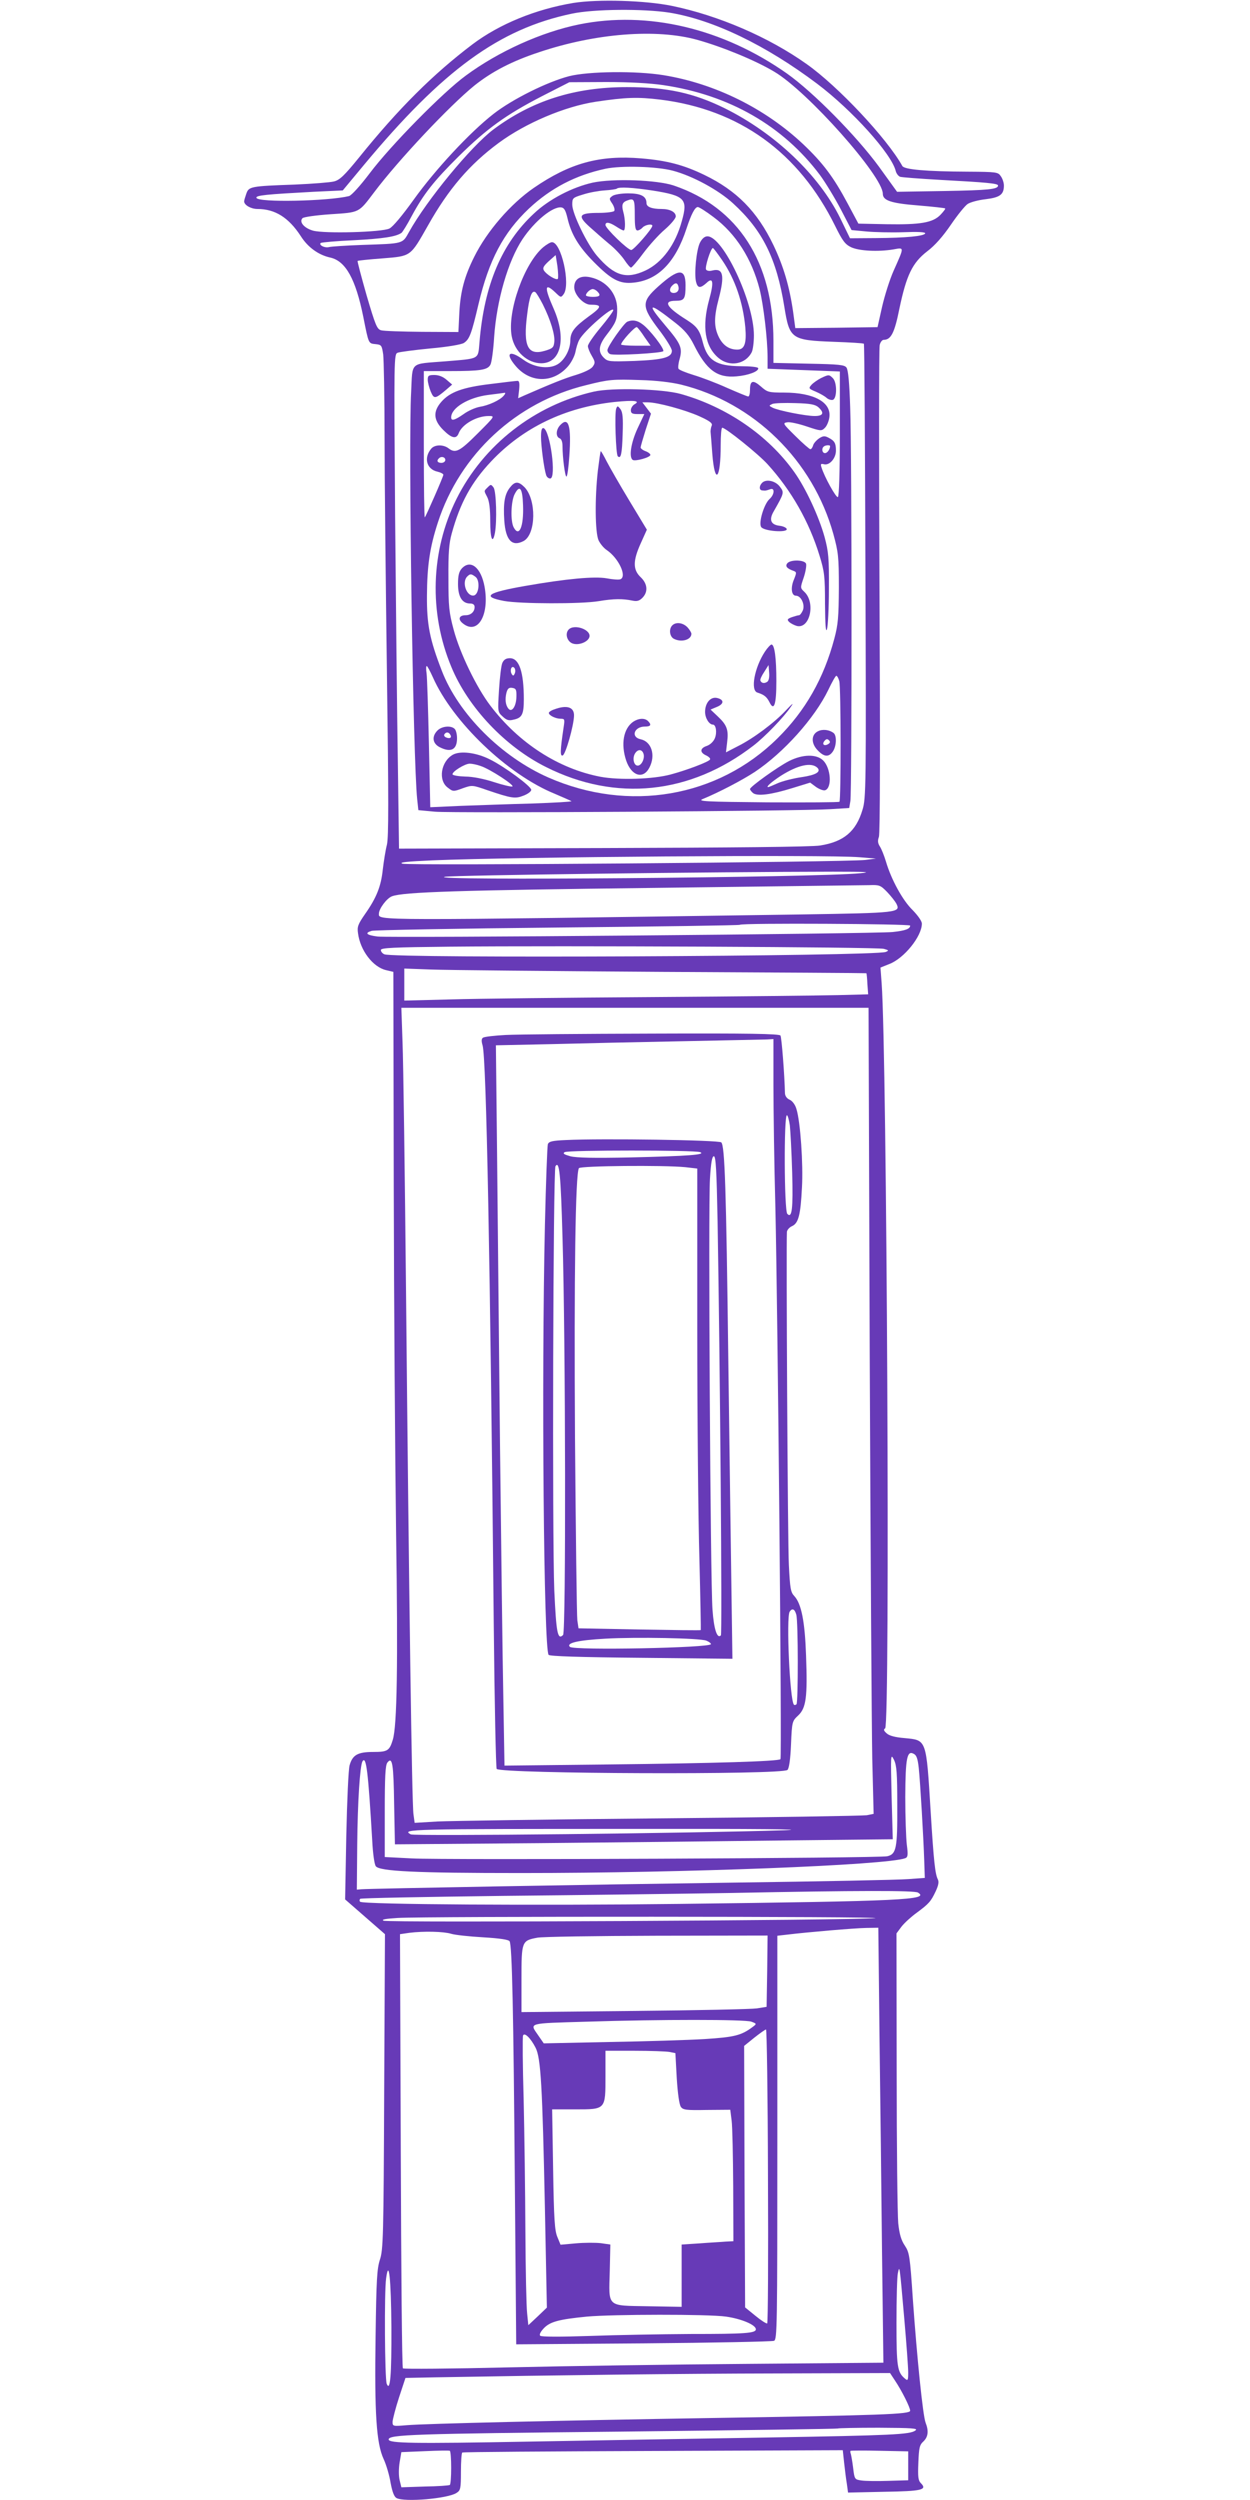 <?xml version="1.0" standalone="no"?>
<!DOCTYPE svg PUBLIC "-//W3C//DTD SVG 20010904//EN"
 "http://www.w3.org/TR/2001/REC-SVG-20010904/DTD/svg10.dtd">
<svg version="1.0" xmlns="http://www.w3.org/2000/svg"
 width="640pt" height="1280pt" viewBox="0 0 640 1280"
 preserveAspectRatio="xMidYMid meet">
<g transform="translate(0,1280) scale(0.1,-0.1)"
fill="#673ab7" stroke="none">
<path d="M2936 12785 c-193 -32 -379 -108 -517 -212 -202 -153 -378 -328 -582
-581 -74 -91 -98 -114 -127 -121 -19 -5 -109 -12 -200 -16 -228 -8 -236 -10
-249 -47 -6 -17 -11 -34 -11 -39 0 -19 35 -39 68 -39 91 0 160 -44 222 -139
36 -57 91 -97 152 -110 78 -18 129 -110 168 -303 28 -141 26 -136 63 -140 30
-3 32 -6 39 -53 3 -27 7 -219 7 -425 0 -206 6 -748 12 -1205 9 -652 9 -841 0
-880 -7 -27 -16 -84 -21 -126 -9 -87 -32 -145 -91 -229 -36 -52 -41 -65 -36
-98 11 -88 76 -173 143 -189 l38 -9 2 -1094 c1 -602 7 -1403 12 -1780 10 -668
5 -987 -17 -1058 -17 -56 -27 -62 -100 -62 -79 0 -106 -15 -121 -68 -6 -21
-13 -178 -17 -362 l-6 -325 102 -89 102 -89 -4 -806 c-3 -744 -5 -810 -22
-861 -15 -47 -18 -102 -22 -390 -6 -398 4 -549 41 -630 14 -30 30 -85 36 -123
9 -47 18 -70 30 -77 41 -22 262 -3 307 26 21 13 23 22 23 109 0 51 3 96 7 98
5 3 444 6 978 8 l970 4 7 -65 c4 -36 10 -85 14 -108 l6 -44 183 4 c195 3 224
10 190 44 -14 14 -16 32 -13 105 3 76 6 91 26 109 24 23 28 53 11 96 -14 37
-44 333 -65 629 -15 226 -18 242 -41 277 -19 28 -28 59 -34 115 -4 43 -8 394
-8 781 l-1 703 26 35 c15 19 50 51 78 71 62 46 72 57 97 110 14 30 17 48 11
60 -14 28 -21 88 -37 348 -23 374 -20 365 -134 376 -48 4 -78 12 -91 24 -16
14 -17 20 -8 26 26 16 9 3447 -18 3815 l-6 80 45 18 c76 29 167 142 167 207 0
13 -20 41 -47 69 -51 49 -110 157 -137 249 -9 30 -23 65 -31 77 -11 17 -12 30
-5 49 6 17 7 459 3 1258 -3 678 -3 1245 1 1260 3 15 13 27 20 27 38 0 56 35
81 160 36 171 66 234 142 293 40 30 81 77 122 137 34 50 73 98 86 106 14 9 55
20 92 24 73 9 93 24 93 70 0 14 -7 36 -16 48 -14 21 -22 22 -167 23 -216 1
-327 11 -337 29 -79 142 -330 409 -490 522 -194 138 -452 249 -690 298 -137
28 -378 35 -504 15z m493 -50 c224 -37 492 -166 755 -364 179 -135 380 -358
402 -446 3 -13 13 -26 22 -30 8 -3 101 -10 206 -16 238 -13 296 -18 296 -29 0
-19 -48 -24 -276 -28 l-241 -4 -93 129 c-116 158 -335 380 -470 476 -329 232
-715 323 -1065 252 -192 -39 -412 -138 -580 -262 -118 -86 -386 -359 -492
-500 -50 -66 -93 -113 -106 -117 -107 -26 -466 -34 -474 -9 -5 13 52 18 292
31 l150 7 108 130 c405 487 693 697 1065 775 113 24 367 26 501 5z m141 -139
c129 -36 297 -105 394 -163 170 -100 556 -535 556 -625 0 -35 43 -49 182 -60
73 -6 135 -13 137 -15 3 -2 -8 -16 -24 -33 -39 -40 -101 -51 -275 -48 l-145 3
-55 103 c-72 135 -126 207 -227 303 -195 184 -452 311 -715 354 -141 23 -385
20 -484 -5 -112 -29 -291 -118 -387 -193 -122 -95 -299 -286 -408 -438 -58
-81 -107 -140 -125 -149 -38 -19 -331 -27 -391 -11 -46 13 -73 45 -54 64 6 6
70 15 143 20 151 10 143 6 224 113 125 166 386 443 513 546 89 71 192 125 332
171 289 97 600 121 809 63z m-173 -232 c337 -50 612 -208 801 -460 28 -38 76
-117 107 -176 l55 -106 74 -7 c41 -4 127 -6 190 -4 75 3 115 1 113 -6 -5 -14
-98 -23 -253 -24 l-132 -1 -50 103 c-109 221 -334 435 -592 563 -159 78 -295
108 -500 108 -269 0 -487 -70 -684 -217 -115 -87 -340 -360 -432 -525 -34 -61
-26 -59 -239 -66 -82 -3 -159 -8 -170 -11 -22 -6 -54 10 -43 21 4 3 80 10 170
14 150 8 216 18 244 38 5 4 29 42 51 84 62 115 114 181 242 308 143 141 241
212 425 307 l141 72 189 1 c120 0 226 -6 293 -16z m-17 -74 c405 -50 710 -270
896 -647 38 -77 51 -94 82 -109 41 -19 138 -24 216 -11 57 10 57 16 1 -110
-20 -45 -46 -128 -59 -185 l-23 -103 -210 -3 -211 -2 -11 82 c-19 133 -50 236
-101 343 -83 173 -189 280 -355 360 -106 51 -190 73 -321 84 -214 18 -366 -24
-551 -151 -119 -82 -240 -222 -305 -353 -50 -100 -70 -176 -76 -282 l-5 -103
-186 1 c-102 1 -197 4 -210 8 -21 6 -29 26 -74 179 -27 95 -48 174 -46 176 2
2 59 8 127 13 148 12 142 8 233 168 105 187 213 313 362 423 138 102 339 187
497 211 155 23 214 25 330 11z m65 -364 c102 -27 234 -99 308 -167 151 -138
223 -282 263 -531 26 -163 36 -170 251 -178 83 -3 154 -7 156 -10 3 -3 6 -527
8 -1165 4 -1106 3 -1163 -15 -1221 -33 -111 -96 -164 -217 -183 -40 -7 -456
-11 -1110 -13 l-1046 -3 -6 440 c-4 242 -10 812 -14 1266 -6 807 -6 826 13
833 10 4 86 14 168 22 90 8 158 20 171 28 29 19 39 46 75 199 53 225 127 365
258 489 112 105 239 171 392 204 81 17 262 12 345 -10z m955 -3515 l85 -7 -55
-7 c-96 -11 -2343 -30 -2370 -19 -19 7 22 11 155 17 432 18 2015 30 2185 16z
m5 -82 c-222 -22 -2256 -39 -2126 -18 48 8 1373 25 1986 26 170 0 202 -2 140
-8z m137 -96 c20 -21 41 -48 47 -59 24 -47 12 -48 -488 -56 -2218 -32 -2161
-32 -2161 4 0 25 40 79 67 89 58 22 342 31 1345 43 574 7 1068 14 1098 14 52
2 58 0 92 -35z m118 -172 c0 -17 -24 -26 -90 -33 -88 -9 -2571 -31 -2637 -23
-56 7 -68 18 -30 29 12 4 440 12 951 17 511 5 932 11 934 14 10 10 872 5 872
-4z m-135 -119 c26 -7 27 -9 10 -16 -53 -22 -2524 -34 -2567 -12 -10 4 -18 14
-18 22 0 11 61 14 353 17 569 6 2189 -2 2222 -11z m-1135 -118 c575 -3 1046
-6 1046 -7 1 -1 4 -26 5 -55 l4 -53 -155 -4 c-85 -2 -513 -7 -950 -10 -437 -3
-902 -8 -1032 -12 l-238 -6 0 82 0 82 138 -5 c75 -3 607 -8 1182 -12z m1063
-1966 c4 -981 10 -1910 13 -2064 l7 -281 -35 -7 c-19 -3 -495 -11 -1057 -16
-563 -5 -1076 -13 -1141 -16 l-117 -7 -6 44 c-8 52 -23 1115 -38 2664 -6 611
-14 1190 -18 1288 l-6 177 1196 0 1196 0 6 -1782z m251 -2110 c8 -78 24 -353
28 -473 l3 -90 -85 -6 c-47 -4 -449 -12 -895 -18 -735 -10 -1845 -30 -1904
-34 l-24 -2 2 230 c2 219 14 405 27 427 19 30 29 -50 50 -409 3 -62 11 -119
18 -128 19 -26 201 -35 744 -35 837 0 1872 40 1967 76 13 5 15 16 8 68 -4 33
-8 144 -8 246 1 200 9 240 44 220 14 -7 20 -26 25 -72z m-110 -193 c1 -220 -5
-248 -51 -259 -41 -10 -2272 -20 -2435 -11 l-138 7 0 232 c0 179 3 236 13 251
26 34 32 -5 35 -214 l4 -204 731 6 c403 4 976 10 1275 14 l543 6 -6 221 c-5
213 -5 220 12 186 14 -29 17 -67 17 -235z m-579 -126 c-449 -15 -1893 -31
-1912 -21 -48 27 -20 28 1147 28 629 1 905 -2 765 -7z m685 -319 c60 -37 -72
-44 -1225 -58 -711 -9 -1617 -3 -1631 11 -4 4 -4 10 0 15 4 4 332 10 729 15
397 4 925 11 1172 15 650 13 938 13 955 2z m-220 -131 c-110 -11 -2494 -24
-2516 -13 -13 6 8 10 71 14 137 9 2531 8 2445 -1z m23 -601 c4 -304 10 -805
13 -1114 l7 -561 -694 -6 c-382 -3 -934 -11 -1226 -18 -293 -7 -536 -9 -540
-5 -5 4 -9 506 -11 1115 l-4 1108 48 7 c72 9 175 7 214 -5 19 -6 93 -14 163
-18 85 -5 131 -12 136 -20 13 -20 20 -365 27 -1240 l7 -824 651 5 c358 3 659
9 669 13 16 7 17 66 17 1040 l0 1034 53 6 c98 12 342 33 403 34 l61 1 6 -552z
m-575 330 l-3 -183 -50 -8 c-27 -4 -310 -10 -627 -13 l-578 -6 0 169 c0 193 1
197 81 212 24 5 299 9 612 10 l567 1 -2 -182z m-81 -259 c27 -10 28 -11 8 -26
-60 -45 -94 -53 -247 -63 -84 -5 -304 -12 -489 -15 l-335 -7 -29 42 c-44 64
-57 60 250 69 373 12 811 12 842 0z m85 -790 c2 -413 0 -753 -4 -755 -4 -2
-31 15 -60 39 l-53 43 -3 670 -2 669 52 42 c29 23 56 42 60 42 4 1 9 -337 10
-750z m-1190 657 c27 -52 35 -193 48 -826 l10 -505 -47 -45 -48 -45 -6 60 c-4
33 -8 224 -9 425 -1 201 -5 505 -9 675 -5 171 -6 316 -3 323 7 18 39 -13 64
-62z m686 -22 l30 -6 7 -129 c5 -79 13 -135 21 -146 11 -16 28 -18 133 -16
l120 1 7 -56 c4 -31 7 -182 8 -336 l1 -281 -40 -2 c-22 -2 -82 -5 -132 -9
l-93 -6 0 -160 0 -159 -171 3 c-215 4 -202 -8 -197 180 l3 136 -49 7 c-27 3
-84 3 -128 -1 l-78 -7 -16 39 c-14 32 -18 91 -22 347 l-5 307 117 0 c158 0
156 -2 156 170 l0 130 149 0 c82 0 162 -3 179 -6z m1202 -1367 c11 -126 20
-249 20 -274 0 -40 -2 -44 -16 -32 -40 33 -44 61 -44 287 0 121 3 235 7 253 9
41 8 52 33 -234z m-2626 -42 c1 -245 -6 -334 -24 -290 -10 24 -13 472 -3 540
14 104 25 -2 27 -250z m1713 54 c78 -11 153 -42 153 -65 0 -20 -54 -24 -334
-24 -149 -1 -381 -5 -516 -10 -150 -5 -249 -5 -254 1 -6 5 1 20 19 39 32 33
77 45 220 59 133 12 621 13 712 0z m865 -327 c35 -52 78 -138 78 -155 0 -18
-145 -23 -1005 -37 -797 -13 -1479 -29 -1572 -37 -72 -6 -73 -6 -73 18 1 13
15 69 33 124 l33 100 149 3 c617 11 1257 19 1751 20 l581 2 25 -38z m105 -256
c-27 -21 -121 -25 -757 -36 -327 -5 -877 -15 -1221 -21 -594 -11 -719 -9 -719
11 0 25 123 29 1180 40 613 7 1117 14 1119 16 2 2 97 4 210 4 174 -1 203 -3
188 -14z m-2377 -191 c0 -46 -3 -86 -7 -88 -5 -3 -62 -7 -128 -8 l-120 -4 -9
37 c-5 22 -5 58 0 90 l9 53 120 5 c66 3 123 4 128 2 4 -2 7 -41 7 -87z m2340
10 l0 -74 -102 -3 c-57 -2 -119 -1 -138 2 -34 5 -35 6 -42 65 -4 33 -10 65
-12 72 -3 6 -3 13 -1 15 2 1 69 2 149 0 l146 -3 0 -74z"/>
<path d="M3035 11865 c-104 -23 -224 -85 -301 -158 -165 -153 -255 -366 -279
-659 -8 -90 4 -83 -175 -98 -185 -15 -167 2 -175 -158 -15 -261 10 -1888 31
-2084 l6 -56 86 -8 c98 -8 1875 3 2023 13 l97 6 6 36 c8 49 8 1780 -1 2014 -4
125 -10 193 -19 205 -10 14 -37 17 -193 20 l-181 4 0 113 c0 403 -180 683
-510 795 -86 29 -310 37 -415 15z m309 -41 c163 -26 179 -43 147 -156 -33
-121 -100 -212 -186 -253 -99 -46 -160 -28 -249 76 -50 59 -126 215 -126 261
0 34 2 36 55 52 30 10 79 19 110 21 31 2 59 6 63 9 10 10 82 6 186 -10z m-439
-139 c19 -83 56 -146 135 -226 91 -92 133 -114 205 -106 125 13 214 105 270
277 24 73 43 110 58 110 6 0 43 -23 81 -52 114 -85 195 -213 235 -368 20 -81
41 -256 41 -351 l0 -57 185 -7 185 -7 0 -319 c0 -194 -4 -320 -10 -324 -9 -5
-69 103 -84 152 -6 18 -3 20 13 16 28 -7 61 30 61 70 0 38 -7 50 -38 66 -19
10 -28 10 -49 -4 -14 -10 -28 -26 -30 -36 -3 -10 -9 -19 -14 -19 -4 0 -39 30
-76 67 -66 65 -67 67 -41 71 14 2 59 -8 100 -22 69 -23 74 -24 91 -7 10 9 20
33 23 52 13 79 -78 129 -232 129 -79 0 -85 2 -118 31 -41 36 -56 31 -56 -17 0
-19 -4 -34 -9 -34 -5 0 -53 20 -108 44 -55 25 -132 54 -172 66 -39 12 -74 26
-77 32 -3 5 -1 28 6 51 15 56 6 77 -74 171 -100 118 -85 121 52 13 47 -37 71
-65 94 -111 65 -131 120 -172 219 -163 61 5 115 26 111 42 -1 6 -40 10 -90 10
-124 1 -169 29 -193 120 -16 64 -30 83 -83 117 -104 65 -123 98 -57 98 45 0
51 9 51 80 0 88 -36 86 -139 -6 -88 -79 -88 -103 5 -225 35 -46 64 -93 64
-105 0 -34 -44 -46 -191 -52 -129 -4 -137 -4 -158 17 -30 30 -26 63 13 114 50
65 56 80 56 135 0 78 -55 144 -136 162 -52 12 -84 -8 -84 -51 0 -38 48 -89 83
-89 61 0 60 -11 -10 -61 -72 -53 -92 -78 -93 -122 0 -42 -24 -91 -56 -116 -43
-34 -125 -26 -184 17 -74 54 -96 33 -38 -34 75 -86 190 -86 265 -1 18 20 35
54 39 74 4 21 12 49 20 63 22 44 174 176 174 152 0 -6 -29 -46 -65 -89 -36
-43 -65 -85 -65 -95 0 -9 9 -32 20 -50 18 -31 18 -36 5 -55 -9 -13 -43 -29
-84 -42 -61 -18 -132 -47 -267 -106 l-31 -14 5 44 c3 32 1 45 -8 45 -6 0 -68
-7 -138 -16 -143 -17 -208 -41 -252 -91 -44 -50 -41 -94 9 -144 44 -44 68 -49
80 -16 18 45 91 87 153 87 33 0 33 0 -57 -90 -92 -92 -113 -103 -149 -75 -27
20 -70 19 -88 -2 -40 -47 -24 -106 32 -118 17 -4 30 -11 30 -16 0 -9 -88 -210
-95 -218 -3 -2 -5 165 -5 372 l0 377 134 0 c157 0 193 6 207 33 6 10 15 74 19
141 13 189 71 389 145 501 62 93 155 169 199 163 15 -2 22 -16 31 -53z m567
-347 c8 -21 -2 -38 -23 -38 -21 0 -25 20 -7 38 15 15 25 15 30 0z m-414 -30
c20 -20 14 -28 -23 -28 -19 0 -35 4 -35 8 0 12 22 32 35 32 6 0 16 -5 23 -12z
m428 -477 c374 -92 676 -388 781 -766 25 -92 28 -114 28 -275 -1 -149 -4 -188
-23 -259 -54 -204 -149 -371 -291 -511 -306 -303 -762 -381 -1173 -201 -241
106 -461 326 -546 547 -62 160 -77 237 -76 384 1 156 15 249 56 375 113 349
401 616 759 703 115 29 136 31 279 26 79 -2 155 -11 206 -23z m-907 -57 c-19
-23 -78 -50 -123 -57 -22 -4 -59 -20 -82 -37 -46 -32 -64 -37 -64 -17 0 49 88
102 190 115 41 5 79 10 84 11 5 0 3 -6 -5 -15z m1611 -59 c32 -29 25 -45 -19
-45 -46 0 -188 28 -216 43 -19 10 -19 10 0 19 11 4 64 6 118 4 76 -2 101 -7
117 -21z m60 -199 c0 -16 -14 -36 -26 -36 -14 0 -19 22 -7 33 7 8 33 10 33 3z
m-1970 -71 c0 -8 -9 -15 -20 -15 -20 0 -26 11 -13 23 12 13 33 7 33 -8z m-64
-1112 c101 -229 383 -499 624 -597 44 -19 83 -36 86 -38 2 -3 -89 -8 -203 -12
-115 -3 -278 -9 -364 -12 l-156 -7 -7 324 c-4 178 -9 341 -12 362 -3 20 -3 37
1 37 3 0 17 -26 31 -57z m2081 -20 c9 -30 9 -610 1 -618 -3 -3 -169 -4 -369
-3 -317 3 -360 5 -331 17 83 34 203 97 267 139 148 99 306 275 376 420 19 40
37 72 41 72 4 0 11 -12 15 -27z"/>
<path d="M3136 11797 c-18 -13 -18 -15 -1 -40 9 -14 14 -31 10 -37 -3 -5 -39
-10 -79 -10 -102 0 -111 -14 -48 -71 27 -24 72 -64 101 -88 29 -23 64 -61 78
-82 14 -21 29 -39 34 -39 4 0 33 33 63 74 30 40 79 95 110 121 31 27 56 57 56
67 0 22 -29 38 -72 38 -52 0 -78 11 -78 30 0 35 -28 50 -94 50 -36 0 -70 -6
-80 -13z m114 -97 c0 -61 3 -80 14 -80 7 0 19 7 26 15 12 14 50 21 50 9 0 -15
-95 -124 -108 -124 -18 0 -132 111 -132 128 0 18 21 14 55 -8 17 -11 33 -20
38 -20 10 0 9 58 -2 96 -9 34 -5 48 19 57 37 14 40 8 40 -73z"/>
<path d="M3584 11558 c-18 -35 -31 -160 -20 -202 8 -32 22 -33 53 -5 34 33 39
5 14 -85 -38 -139 -22 -240 48 -299 56 -47 138 -33 170 30 6 12 11 51 11 86 0
172 -158 507 -238 507 -14 0 -27 -11 -38 -32z m114 -91 c66 -97 106 -215 118
-343 7 -82 -4 -114 -41 -114 -42 0 -74 22 -95 65 -25 52 -25 101 0 196 31 119
23 158 -33 144 -14 -4 -28 -2 -32 5 -7 11 24 110 35 110 3 0 24 -28 48 -63z"/>
<path d="M2781 11534 c-97 -82 -185 -329 -161 -456 15 -79 81 -138 152 -138
101 1 129 128 63 279 -49 111 -47 136 8 84 28 -27 29 -28 43 -9 36 50 -12 266
-60 266 -8 0 -28 -12 -45 -26z m75 -162 c-9 -8 -58 22 -71 43 -8 13 -2 23 25
48 l35 31 9 -57 c4 -32 5 -61 2 -65z m-77 -130 c40 -80 63 -156 59 -193 -3
-28 -8 -33 -48 -45 -88 -26 -112 23 -91 185 11 92 24 127 42 115 5 -3 22 -31
38 -62z"/>
<path d="M3212 11153 c-17 -7 -102 -127 -102 -146 0 -8 6 -17 14 -20 22 -9
266 5 272 15 7 12 -71 113 -107 138 -26 20 -51 24 -77 13z m88 -79 l31 -44
-76 0 c-41 0 -75 3 -75 6 0 15 72 94 81 89 5 -3 23 -26 39 -51z"/>
<path d="M2190 10856 c0 -13 7 -40 15 -60 17 -40 22 -40 80 9 l30 26 -28 24
c-18 16 -40 25 -63 25 -29 0 -34 -3 -34 -24z"/>
<path d="M4203 10864 c-17 -9 -39 -24 -48 -34 -16 -18 -15 -20 21 -35 21 -9
46 -23 56 -32 9 -8 24 -13 33 -10 21 9 21 90 -1 111 -19 19 -21 19 -61 0z"/>
<path d="M3041 10795 c-304 -69 -566 -273 -704 -550 -132 -266 -142 -582 -26
-860 86 -208 276 -408 484 -512 358 -180 739 -140 1062 109 59 45 157 147 192
199 17 24 9 18 -25 -18 -61 -65 -167 -144 -247 -184 l-60 -31 6 52 c8 63 -1
88 -48 132 l-37 35 31 13 c38 15 40 37 4 46 -34 9 -63 -24 -63 -71 0 -32 21
-65 40 -65 16 0 22 -41 10 -70 -7 -17 -24 -33 -41 -39 -36 -12 -37 -34 -3 -49
14 -7 23 -16 19 -21 -7 -12 -121 -55 -200 -76 -91 -25 -264 -30 -361 -12 -214
41 -418 172 -564 365 -70 92 -155 267 -187 387 -24 89 -27 119 -27 265 -1 128
3 179 17 229 43 156 100 261 202 369 163 173 379 277 633 304 101 10 134 6 99
-13 -9 -6 -17 -19 -17 -29 0 -16 7 -20 34 -20 l35 0 -35 -74 c-34 -74 -45
-148 -24 -161 13 -8 90 13 90 26 0 5 -11 14 -25 19 -14 5 -25 14 -25 19 0 5
12 46 26 91 l27 82 -22 29 -22 29 28 0 c49 0 189 -38 263 -71 55 -25 69 -36
64 -48 -4 -9 -6 -23 -6 -31 1 -8 5 -60 9 -114 13 -163 43 -131 43 45 0 49 3
89 8 89 17 0 184 -134 232 -187 121 -133 213 -294 266 -468 25 -81 28 -105 28
-247 1 -109 4 -149 10 -130 5 15 10 108 10 207 1 159 -2 190 -22 265 -29 105
-97 252 -156 334 -133 187 -346 333 -581 399 -94 26 -351 33 -444 12z"/>
<path d="M3155 10708 c-9 -22 -2 -234 8 -244 16 -16 22 12 25 114 3 84 0 111
-11 127 -14 18 -16 18 -22 3z"/>
<path d="M2867 10622 c-21 -23 -22 -58 -2 -66 9 -3 15 -18 15 -39 0 -60 13
-157 20 -157 5 0 11 47 15 105 11 156 -4 205 -48 157z"/>
<path d="M2770 10563 c0 -46 15 -160 26 -195 3 -10 12 -18 21 -18 33 0 0 246
-34 258 -9 2 -13 -10 -13 -45z"/>
<path d="M3061 10390 c-16 -142 -14 -313 3 -355 8 -18 27 -41 42 -51 61 -41
106 -136 70 -150 -8 -3 -39 -1 -70 5 -62 11 -206 -2 -417 -39 -195 -34 -225
-55 -108 -77 82 -15 393 -16 484 -1 77 13 124 13 172 3 24 -5 36 -2 52 14 30
30 27 72 -9 106 -40 38 -40 84 1 174 l31 69 -90 149 c-49 81 -101 172 -116
201 -14 28 -28 52 -30 52 -2 0 -8 -45 -15 -100z"/>
<path d="M3902 10328 c-16 -16 -16 -38 1 -39 17 -2 20 -1 40 6 25 10 23 -27
-3 -50 -28 -25 -57 -121 -43 -143 13 -22 138 -31 131 -10 -3 7 -19 14 -36 16
-45 5 -56 30 -31 73 54 95 55 97 32 127 -22 30 -70 41 -91 20z"/>
<path d="M2611 10304 c-27 -34 -35 -79 -29 -170 7 -101 40 -135 99 -104 64 35
66 213 4 276 -31 31 -49 30 -74 -2z m67 -91 c4 -110 -20 -166 -48 -113 -17 32
-14 133 5 170 26 50 40 32 43 -57z"/>
<path d="M2497 10305 c-20 -20 -20 -16 -2 -51 10 -20 15 -59 15 -121 0 -92 12
-122 24 -62 11 59 7 214 -7 233 -13 17 -14 17 -30 1z"/>
<path d="M4031 9916 c-12 -15 -2 -27 32 -39 16 -6 16 -9 2 -44 -18 -42 -13
-83 10 -83 26 0 47 -44 36 -74 -6 -14 -15 -26 -20 -26 -5 0 -22 -5 -37 -10
-24 -9 -25 -13 -13 -25 8 -7 25 -16 39 -20 67 -16 97 120 38 175 -21 20 -21
20 -3 73 10 30 15 62 12 71 -8 20 -79 22 -96 2z"/>
<path d="M2364 9889 c-14 -16 -19 -36 -19 -79 0 -65 21 -100 62 -100 15 0 23
-6 23 -18 0 -24 -19 -42 -46 -42 -34 0 -41 -21 -14 -42 76 -61 137 43 111 188
-18 99 -72 142 -117 93z m70 -42 c25 -18 19 -90 -8 -96 -37 -6 -63 68 -34 97
15 15 20 15 42 -1z"/>
<path d="M3442 9598 c-18 -18 -14 -56 7 -68 39 -21 91 -6 91 25 0 6 -9 21 -20
33 -23 24 -59 29 -78 10z"/>
<path d="M2910 9575 c-19 -23 -4 -64 26 -71 30 -8 72 9 81 32 15 39 -79 73
-107 39z"/>
<path d="M3916 9463 c-53 -81 -75 -198 -38 -209 34 -11 47 -21 61 -48 24 -50
36 -15 36 107 0 117 -9 187 -25 187 -5 0 -21 -17 -34 -37z m12 -154 c-15 -10
-30 -7 -35 7 -2 5 7 25 20 44 l22 35 3 -39 c2 -24 -2 -42 -10 -47z"/>
<path d="M2572 9406 c-6 -13 -13 -75 -17 -137 -7 -113 -7 -114 18 -137 20 -19
32 -23 55 -17 45 9 54 27 54 105 0 140 -24 210 -71 210 -20 0 -31 -7 -39 -24z
m64 -53 c-6 -14 -9 -15 -16 -4 -11 19 -1 46 13 32 5 -5 7 -18 3 -28z m8 -121
c-1 -49 -24 -82 -41 -60 -15 18 -18 48 -10 81 6 22 13 28 30 25 19 -3 22 -9
21 -46z"/>
<path d="M2838 9168 c-16 -5 -28 -14 -28 -18 0 -13 35 -30 61 -30 20 0 21 -3
15 -42 -18 -121 -19 -151 -5 -146 15 5 57 153 58 204 1 44 -37 56 -101 32z"/>
<path d="M3241 9104 c-49 -35 -63 -114 -35 -198 27 -79 87 -98 119 -36 33 63
11 133 -45 145 -52 11 -33 65 22 65 30 0 35 9 16 28 -17 17 -49 15 -77 -4z
m54 -164 c7 -23 -10 -60 -30 -60 -19 0 -28 35 -15 60 14 25 37 26 45 0z"/>
<path d="M2240 9060 c-30 -30 -26 -66 10 -85 58 -30 90 -14 90 45 0 20 -5 41
-12 48 -19 19 -66 14 -88 -8z m65 -21 c10 -15 -1 -23 -20 -15 -9 3 -13 10 -10
16 8 13 22 13 30 -1z"/>
<path d="M2319 8936 c-62 -35 -77 -132 -26 -169 26 -20 28 -21 76 -3 49 17 49
17 127 -10 124 -42 142 -45 186 -27 21 8 38 21 38 29 0 18 -137 119 -212 156
-69 35 -151 45 -189 24z m142 -58 c47 -15 177 -100 162 -105 -6 -2 -49 8 -95
23 -49 16 -108 28 -146 28 -34 1 -63 6 -65 11 -3 14 63 55 88 55 12 0 37 -5
56 -12z"/>
<path d="M4188 9056 c-35 -17 -36 -62 -2 -97 33 -35 57 -37 78 -7 19 27 21 82
4 95 -22 17 -56 21 -80 9z m52 -66 c-20 -12 -33 -1 -19 16 9 11 15 12 23 4 8
-8 7 -13 -4 -20z"/>
<path d="M4039 8903 c-58 -30 -199 -131 -199 -143 0 -4 7 -13 15 -20 21 -18
93 -9 202 25 l91 28 31 -23 c18 -12 38 -19 46 -16 36 13 29 113 -10 152 -34
34 -105 33 -176 -3z m145 -33 c22 -21 -5 -38 -80 -49 -42 -6 -97 -20 -122 -31
-24 -11 -46 -20 -49 -20 -13 0 16 26 65 58 87 55 155 70 186 42z"/>
<path d="M2590 7501 c-58 -3 -110 -9 -117 -14 -8 -5 -9 -17 -2 -40 19 -72 39
-1092 57 -2964 4 -402 11 -735 15 -740 26 -25 1463 -31 1489 -5 8 8 15 54 18
131 5 117 6 119 37 148 40 38 48 92 40 307 -6 175 -24 265 -60 304 -19 20 -22
39 -28 159 -6 107 -14 1631 -10 1706 1 9 12 23 26 29 33 15 44 56 51 198 7
119 -8 337 -28 401 -6 22 -20 41 -34 48 -15 6 -24 19 -25 33 -2 93 -17 287
-23 296 -5 9 -168 12 -654 10 -356 -1 -694 -4 -752 -7z m1370 -253 c0 -128 4
-413 10 -633 12 -537 34 -2815 26 -2822 -11 -11 -335 -21 -882 -27 l-531 -6
-6 352 c-4 194 -11 776 -17 1293 -5 517 -12 1188 -15 1491 l-6 552 283 6 c156
4 461 11 678 15 217 4 410 9 428 9 l32 2 0 -232z m84 -210 c3 -29 9 -138 12
-243 5 -185 -1 -235 -25 -210 -16 17 -18 505 -2 505 4 0 11 -24 15 -52z m33
-2505 c10 -36 10 -449 1 -459 -5 -4 -10 -5 -13 -2 -21 20 -40 447 -22 476 13
20 26 14 34 -15z"/>
<path d="M2898 6963 c-70 -3 -87 -7 -93 -21 -3 -9 -10 -195 -15 -412 -18 -793
-6 -2178 19 -2203 7 -7 157 -12 476 -15 l465 -5 -5 354 c-3 195 -10 723 -16
1174 -11 883 -18 1098 -36 1116 -12 12 -611 21 -795 12z m687 -62 c31 -13 -58
-20 -356 -27 -189 -4 -278 -2 -309 6 -32 9 -40 14 -29 21 17 11 666 11 694 0z
m89 -353 c13 -758 24 -2114 17 -2121 -19 -20 -36 31 -43 132 -11 145 -22 2060
-13 2205 5 84 11 116 20 116 10 0 14 -71 19 -332z m-794 -82 c16 -537 18
-2022 3 -2037 -28 -28 -35 10 -45 228 -11 274 -6 2153 6 2172 20 31 27 -41 36
-363z m629 358 l61 -7 0 -821 c0 -452 5 -982 11 -1180 5 -197 8 -360 7 -362
-2 -2 -144 0 -315 3 l-311 6 -6 41 c-3 23 -8 444 -12 936 -5 827 2 1349 20
1379 8 12 434 16 545 5z m107 -2424 c13 -5 24 -13 24 -18 0 -19 -703 -33 -722
-14 -20 20 40 34 182 42 157 9 481 3 516 -10z"/>
</g>
</svg>
